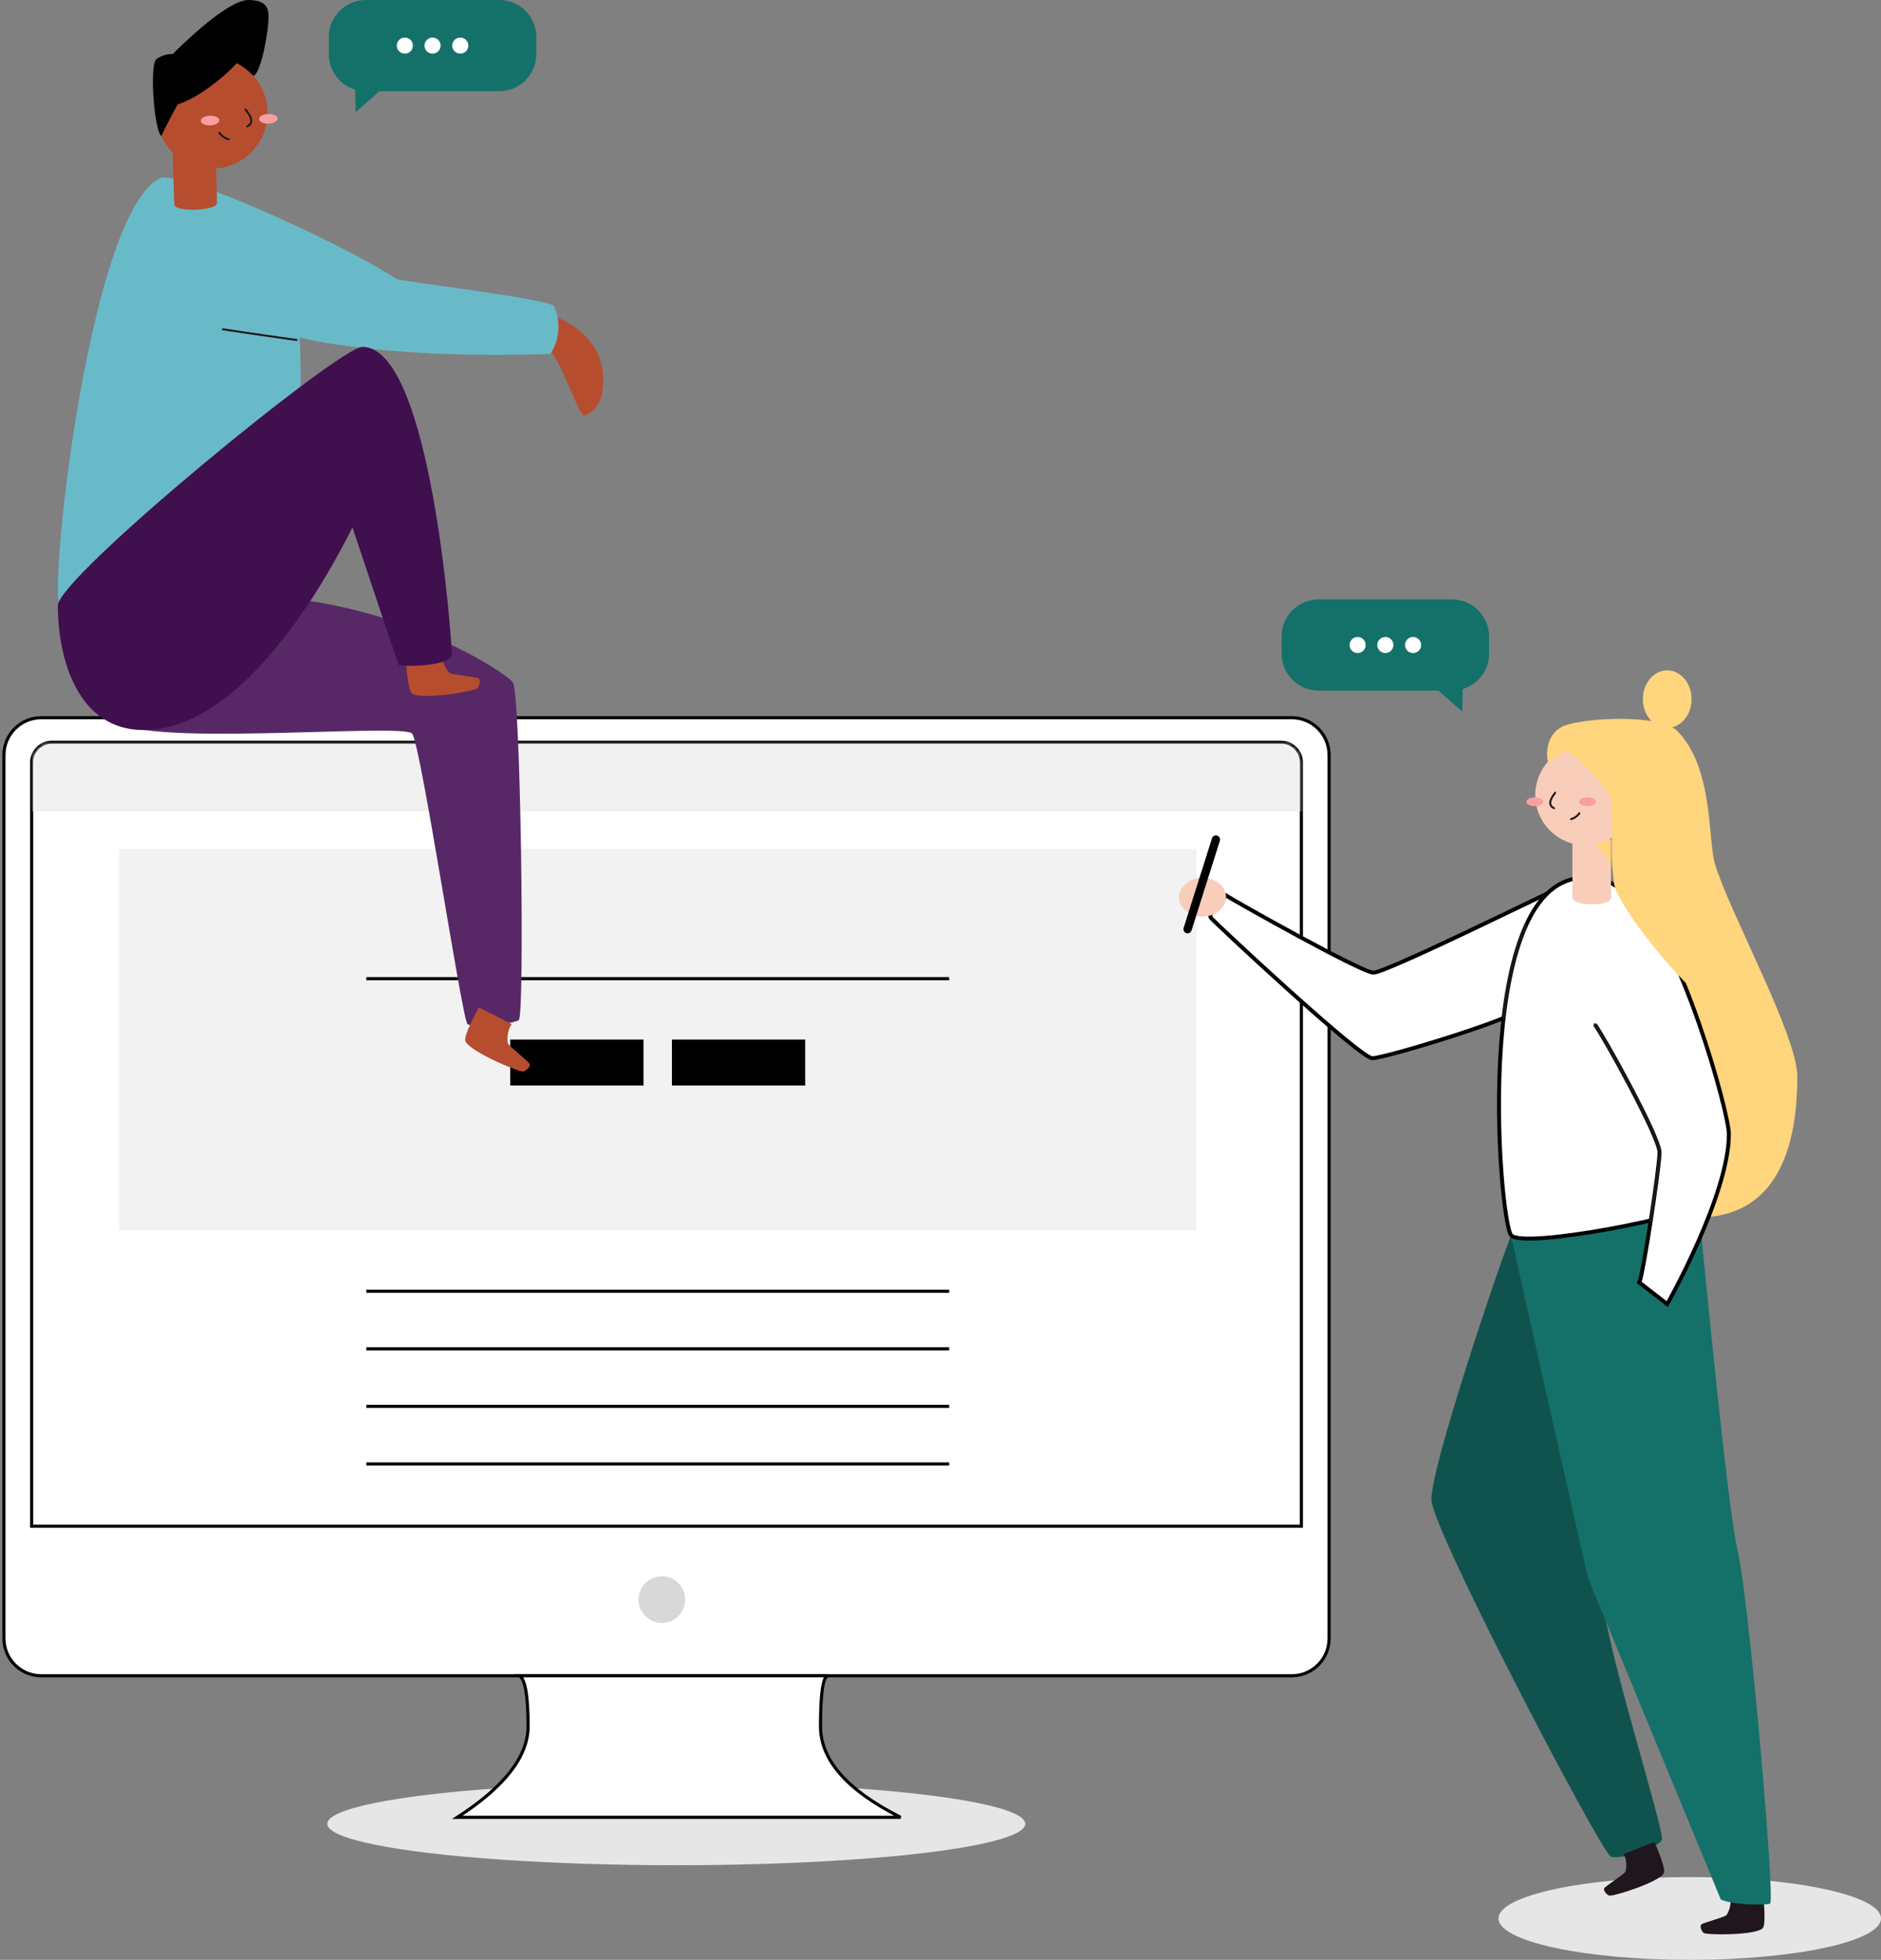 <svg xmlns="http://www.w3.org/2000/svg" xmlns:xlink="http://www.w3.org/1999/xlink" width="477" height="497" viewBox="0 0 477 497"><rect x="0" y="0" width="477" height="497" fill="#808080" stroke="none"/><defs><path id="maczze8kfa" d="M4.733 0h311.731c2.614 0 4.733 2.119 4.733 4.733v193.264H0V4.733C0 2.119 2.119 0 4.733 0z"></path></defs><g fill="none" fill-rule="evenodd"><g><g transform="translate(-320 -3135) translate(321 3135)"><ellipse cx="427.5" cy="486.5" fill="#E6E6E6" rx="48.5" ry="10.5"></ellipse><ellipse cx="170.5" cy="462.5" fill="#E6E6E6" rx="88.5" ry="10.5"></ellipse><g transform="translate(0 182)"><path fill="#FFF" stroke="#000" stroke-width=".792" d="M9.466 0h317.11c5.228 0 9.466 4.238 9.466 9.466v224.028c0 5.228-4.238 9.466-9.466 9.466H9.466c-5.228 0-9.466-4.238-9.466-9.466V9.466C0 4.238 4.238 0 9.466 0z"></path><circle cx="166.838" cy="223.634" r="5.916" fill="#D8D8D8"></circle><path fill="#FFF" stroke="#000" stroke-width=".792" d="M130.748 242.96c1.447.894 2.17 5.167 2.17 12.819 0 7.651-5.982 15.342-17.947 23.072h112.41c-13.541-6.836-20.312-14.527-20.312-23.072 0-8.546.657-12.819 1.97-12.819h-78.29z"></path><g transform="translate(7.423 6.634)"><mask id="ock6mxostb" fill="#fff"><use xlink:href="#maczze8kfa"></use></mask><path stroke="#000" stroke-width=".792" d="M316.464-.396c1.417 0 2.699.574 3.627 1.502.928.928 1.502 2.21 1.502 3.627h0v193.66H-.396V4.733c0-1.416.574-2.699 1.502-3.627.928-.928 2.21-1.502 3.627-1.502h311.731z"></path><g mask="url(#ock6mxostb)"><g><path fill="#F2F2F2" fill-rule="nonzero" d="M0 0H273.125V96.713H0z" transform="translate(21.802 26.63)"></path><path stroke="#000" stroke-width=".792" d="M62.663 32.913L210.469 32.913M62.663 112.181L210.469 112.181M62.663 126.779L210.469 126.779M62.663 141.377L210.469 141.377M62.663 155.975L210.469 155.975" transform="translate(21.802 26.63)"></path><path fill="#000" fill-rule="nonzero" d="M99.164 48.356H132.965V60.004H99.164zM140.167 48.356H173.968V60.004H140.167z" transform="translate(21.802 26.63)"></path></g></g><path fill="#F0F0F0" d="M-1.958 -1.882H324.029V17.126H-1.958z" mask="url(#ock6mxostb)"></path></g></g><g transform="matrix(-1 0 0 1 152 0)"><path fill="#B74D2F" d="M13.111 80.178c-1.554 0-15.071 5.215-12.873 19.145.574 4.158 3.752 6.111 4.9 5.95 1.148-.161 6.846-17.339 9.289-16.8 2.443.539-1.316-8.295-1.316-8.295z"></path><path fill="#582866" fill-rule="nonzero" d="M123.991 182.161c-3.115 7.784-73.325 1.008-75.523 3.885-2.198 2.877-12.67 72.646-14.021 73.654-1.351 1.008-11.494 0-13.013-1.015-1.519-1.015-.504-82.957 1.519-85.659 2.023-2.702 32.949-22.974 70.791-21.791 37.842 1.183 30.247 30.926 30.247 30.926z"></path><path fill="#69BAC9" d="M52.423 70.798c11.844-8.085 54.978-28 60.032-25.564 17.5 8.519 27.86 100.394 25.543 108.192-2.317 7.798-60.704-14.336-60.704-14.336s-1.057-47.6-.21-53.536c-4.851 1.267-26.138 5.481-63.658 4.2-2.4-3.668-2.712-8.322-.826-12.278 5.257-2.184 32.9-5.341 39.823-6.678z"></path><path fill="#B74D2F" d="M31.577 255.5c.511 1.029 3.808 6.93 3.437 8.4-.7 2.618-13.86 8.12-14.756 7.819-.896-.301-1.883-1.4-1.526-2.002.357-.602 4.9-4.2 5.376-4.998s.147-3.829-.896-5.019M50.134 166.887c-.112 1.141-.483 7.889-1.568 8.918-1.96 1.855-16.051-.546-16.653-1.274-.602-.728-.854-2.17-.217-2.506.637-.336 6.398-.903 7.217-1.358.819-.455 2.17-3.157 1.918-4.718M97.958 51.485c-.063 1.967 10.794 2.443 10.857.329l.385-13.202-10.857-.329-.385 13.202z"></path><circle cx="99.253" cy="28.658" r="14.112" fill="#B74D2F"></circle><ellipse cx="84.948" cy="30.124" fill="#FA9E9F" fill-rule="nonzero" rx="1.225" ry="2.352" transform="rotate(-88.27 84.948 30.124)"></ellipse><ellipse cx="99.737" cy="30.571" fill="#FA9E9F" fill-rule="nonzero" rx="1.225" ry="2.352" transform="rotate(-88.27 99.737 30.571)"></ellipse><path stroke="#1F161E" stroke-linecap="round" stroke-width=".5" d="M90.755 27.748c-.455.616-2.8 3.185-.441 4.319M94.962 35.294c.7 0 1.827-.826 2.429-1.603"></path><path fill="#000" fill-rule="nonzero" d="M112.105 34.496c1.904-1.792 2.954-18.081 1.26-19.488-1.208-.878-2.672-1.333-4.165-1.295C109.2 13.713 95.802 0 90.02 0s-5.082 3.5-5.082 5.271 1.589 12.831 3.773 14c1.233-1.31 2.67-2.412 4.256-3.262.826 1.078 8.239 8.323 14.959 10.458 1.883 3.213 4.179 8.029 4.179 8.029z"></path><path stroke="#1F161E" stroke-linecap="round" stroke-width=".5" d="M96.488 83.503c-4.683.756-18.718 2.716-18.718 2.716"></path><path fill="#400F4E" fill-rule="nonzero" d="M116.634 185.129c16.541 0 21.7-17.913 21.7-31.563 0-7.182-71.33-65.604-77.231-65.604-17.416 0-22.673 74.711-22.673 77.889 0 3.178 12.159 3.283 13.475 2.737.875-2.408 11.718-34.832 11.718-34.832 1.414 2.52 24.416 51.373 53.011 51.373z"></path></g><g transform="translate(298 170)"><path fill="#1F161E" fill-rule="nonzero" d="M148.162 310.723c.063 1.036.7 7.098-.105 8.169-1.477 1.939-14.378 1.841-15.015 1.281-.637-.56-1.071-1.806-.553-2.198.518-.392 5.565-1.736 6.223-2.254.658-.518 1.47-3.129 1.029-4.48"></path><path fill="#10534E" d="M84.224 143.262c-2.198 4.984-20.657 59.283-20.23 67.2.427 7.917 43.141 89.495 45.5 90.356 2.359.861 12.159-2.149 12.95-4.291.791-2.142-14.882-50.827-15.309-63.294"></path><path fill="#14716A" d="M84.224 143.262c1.106 5.873 19.474 86.863 19.474 86.863l33.677 81.557c2.8 1.365 11.039 1.512 12.481 1.078 1.442-.434-5.481-78.533-8.218-89.6-2.737-11.067-9.94-87.899-9.94-87.899s-37.73.623-47.474 8.001z"></path><path fill="#FFF" fill-rule="nonzero" stroke="#000" d="M93.324 56.609c-5.558 2.597-40.999 20.034-44.044 20.034-3.045 0-35.441-18.305-37.345-19.537-1.813 1.813-4.578 4.669-3.906 5.6C8.701 63.637 45.85 98.35 49 98.35c3.15 0 35.056-9.709 37.534-12.376"></path><path fill="#FFF" fill-rule="nonzero" stroke="#000" d="M105.35 52.822c-31.85-5.222-24.262 86.947-21.126 90.44 3.136 3.493 46.095-4.9 48.888-8.204 2.793-3.304-5.411-81.361-27.762-82.236z"></path><path fill="#1F161E" fill-rule="nonzero" d="M120.575 297.108c.378.959 2.842 6.538 2.387 7.805-.819 2.296-13.125 6.132-13.902 5.789-.777-.343-1.575-1.4-1.204-1.925.371-.525 4.774-3.339 5.25-4.039.476-.7.448-3.423-.392-4.578"></path><path fill="#F8CDBA" fill-rule="nonzero" d="M99.743 57.624c0 2.198 9.8 2.366 9.8 0v-14.7h-9.8v14.7z"></path><path fill="#FFD57E" fill-rule="nonzero" d="M109.55 50.015c0-1.057-3.605-6.811-5.474-6.195 2.303-.819 4.627-1.491 5.474-.924v7.119z"></path><circle cx="103.061" cy="31.619" r="12.733" fill="#F8CDBA" fill-rule="nonzero"></circle><ellipse cx="90.188" cy="33.327" fill="#FA9E9F" fill-rule="nonzero" rx="2.128" ry="1.106"></ellipse><ellipse cx="103.544" cy="33.327" fill="#FA9E9F" fill-rule="nonzero" rx="2.128" ry="1.106"></ellipse><path stroke="#1F161E" stroke-linecap="round" stroke-width=".5" d="M95.375 31.031c-.399.567-2.443 2.947-.287 3.913M99.4 37.723c.859-.232 1.604-.767 2.1-1.505"></path><circle cx="110.831" cy="32.221" r="2.807" fill="#F8CDBA" fill-rule="nonzero"></circle><path fill="#FFD57E" fill-rule="nonzero" d="M132.524 138.698c14.119-.385 24.262-10.269 24.262-35.7 0-10.5-17.458-42.112-20.923-54.054-1.792-6.167-.35-24.311-9.499-33.544-4.41-4.445-23.8-3.395-28.805-1.302-5.005 2.093-4.417 8.4-3.906 9.387 1.197-1.008 3.822-3.052 4.291-2.989 2.457.301 9.163 7.847 11.2 11.312 1.652 2.8-.896 20.188 2.331 25.158 3.227 4.97 14.651 2.359 14.651 2.359"></path><path fill="#FFF" fill-rule="nonzero" stroke="#000" d="M105.462 89.852c1.953 2.443 16.373 28.462 16.373 32.375 0 3.913-4.277 31.647-5.131 32.991 1.953 1.463 7.084 5.495 7.084 5.495s15.638-27.615 15.638-43.127c0-5.502-12.46-50.218-24.437-60.48"></path><path stroke="#1F161E" stroke-linecap="round" stroke-linejoin="round" stroke-width=".7" d="M105.462 89.852c1.953 2.443 16.373 28.462 16.373 32.375 0 1.939-1.057 9.737-2.219 17.269"></path><path fill="#FFD57E" fill-rule="nonzero" d="M110.187 52.78c-.595 5.166 14.476 23.191 20.349 28.469 5.866-7.392 2.345-25.704 2.345-25.704l-11.97-5.53-10.724 2.765z"></path><ellipse cx="123.788" cy="7.294" fill="#FFD57E" fill-rule="nonzero" rx="6.181" ry="7.294"></ellipse><path stroke="#1F161E" stroke-linecap="round" stroke-linejoin="round" stroke-width=".7" d="M87.99 64.631c-2.898 6.363-4.69 14.7-5.712 23.534"></path><ellipse cx="5.957" cy="57.519" fill="#F8CDBA" fill-rule="nonzero" rx="5.957" ry="4.914"></ellipse><path stroke="#000" stroke-linecap="round" stroke-width="2.1" d="M9.345 42.896L2.156 65.632"></path></g><g fill-rule="nonzero" transform="translate(324 152)"><path fill="#14716A" d="M43.237 0c5.18 0 9.38 4.2 9.38 9.38v4.373c0 4.24-2.812 7.822-6.673 8.984l-.13 5.726-6.035-5.33H9.38c-5.18 0-9.38-4.2-9.38-9.38V9.38C0 4.2 4.2 0 9.38 0h33.857z"></path><circle cx="33.34" cy="11.567" r="2.041" fill="#FFF"></circle><circle cx="26.309" cy="11.567" r="2.041" fill="#FFF"></circle><circle cx="19.278" cy="11.567" r="2.041" fill="#FFF"></circle></g><g fill-rule="nonzero" transform="matrix(-1 0 0 1 135 0)"><path fill="#14716A" d="M43.237 0c5.18 0 9.38 4.2 9.38 9.38v4.373c0 4.24-2.812 7.822-6.673 8.984l-.13 5.726-6.035-5.33H9.38c-5.18 0-9.38-4.2-9.38-9.38V9.38C0 4.2 4.2 0 9.38 0h33.857z"></path><circle cx="33.34" cy="11.567" r="2.041" fill="#FFF"></circle><circle cx="26.309" cy="11.567" r="2.041" fill="#FFF"></circle><circle cx="19.278" cy="11.567" r="2.041" fill="#FFF"></circle></g></g></g></g></svg>